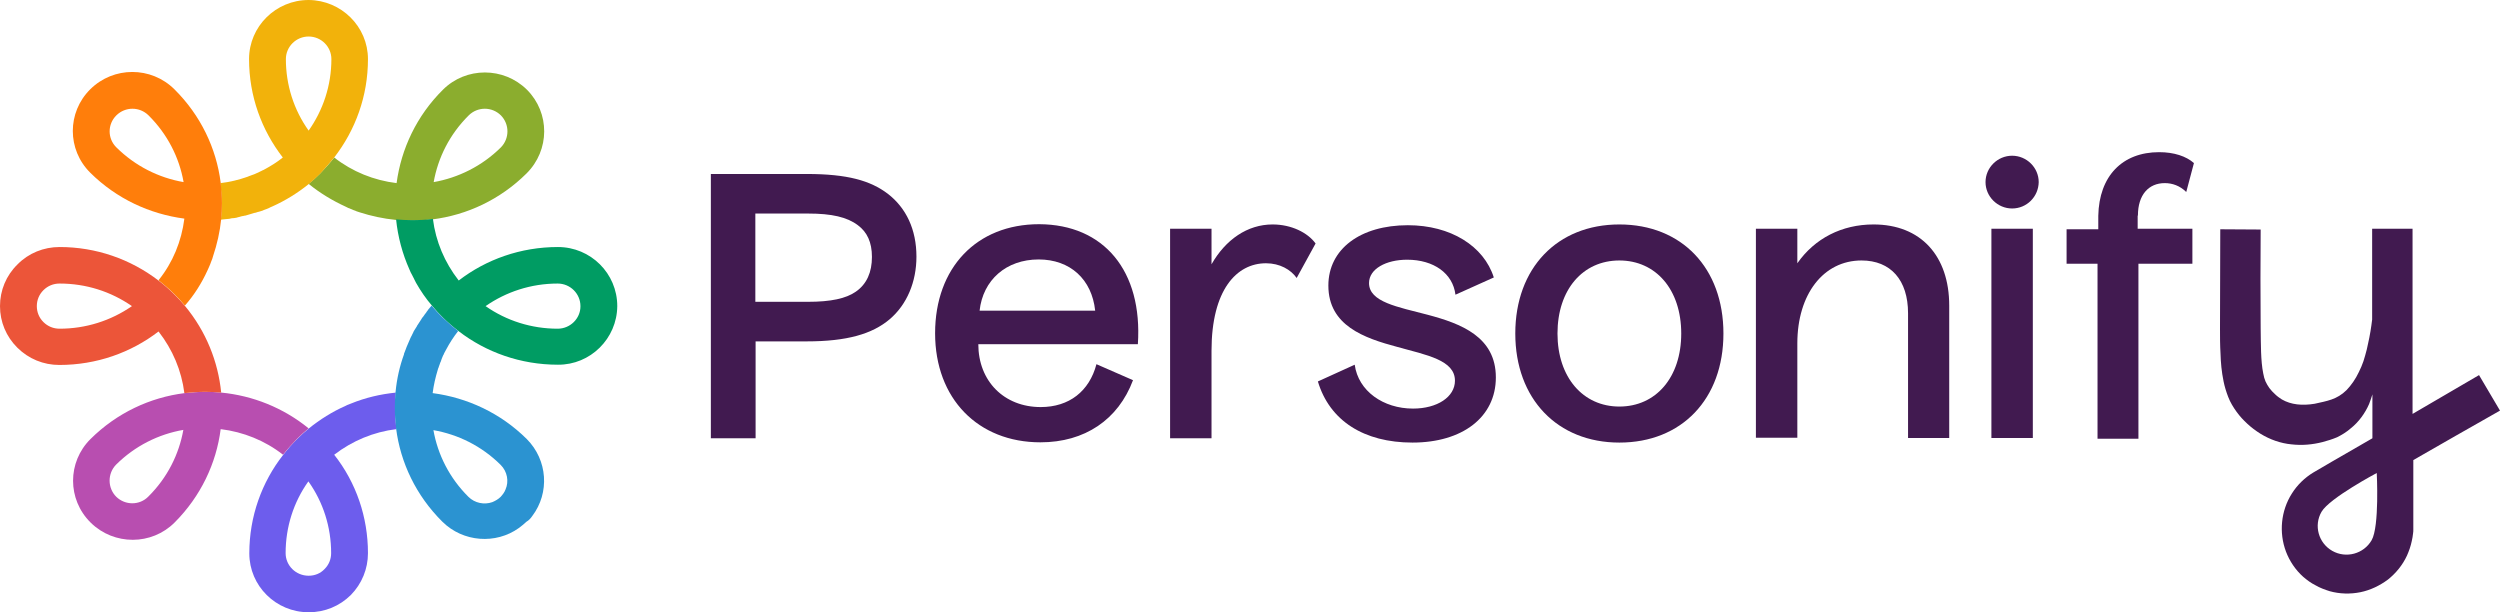<?xml version="1.0" encoding="UTF-8"?>
<svg xmlns="http://www.w3.org/2000/svg" xmlns:xlink="http://www.w3.org/1999/xlink" width="196px" height="48px" viewBox="0 0 196 48" version="1.1">
  <title>Personify_Corp_Logo_RGB</title>
  <g id="Personify_Corp_Logo_RGB" stroke="none" stroke-width="1" fill="none" fill-rule="evenodd">
    <path d="M71.849,20.123 C71.849,22.091 71.107,23.881 69.744,25.034 C68.38,26.187 66.396,26.764 63.248,26.764 L59.239,26.764 L59.239,34.36 L55.731,34.36 L55.731,13.64 L63.248,13.64 C66.436,13.64 68.24,14.157 69.603,15.191 C71.047,16.305 71.849,17.995 71.849,20.123 M68.36,20.143 C68.36,18.989 67.98,18.194 67.258,17.657 C66.416,17.021 65.213,16.742 63.349,16.742 L59.219,16.742 L59.219,23.662 L63.349,23.662 C65.133,23.662 66.336,23.403 67.097,22.867 C67.959,22.27 68.36,21.336 68.36,20.143" id="Shape" fill="#411A50" fill-rule="nonzero"></path>
    <path d="M89.209,26.983 L76.7,26.983 C76.7,29.886 78.725,31.914 81.591,31.914 C83.817,31.914 85.4,30.681 85.962,28.553 L88.828,29.806 C87.666,32.908 85.04,34.678 81.571,34.678 C76.68,34.678 73.312,31.258 73.312,26.128 C73.312,20.998 76.56,17.577 81.471,17.577 C86.543,17.597 89.59,21.236 89.209,26.983 M85.862,24.358 C85.601,21.892 83.897,20.341 81.431,20.341 C78.885,20.341 77.061,21.952 76.8,24.358 L85.862,24.358 Z" id="Shape" fill="#411A50" fill-rule="nonzero"></path>
    <path d="M103.142,19.089 L101.659,21.793 C101.198,21.137 100.335,20.64 99.253,20.64 C96.948,20.64 94.983,22.727 94.983,27.5 L94.983,34.36 L91.735,34.36 L91.735,17.935 L94.983,17.935 L94.983,20.719 C96.086,18.79 97.79,17.597 99.774,17.597 C101.238,17.597 102.521,18.234 103.142,19.089" id="Path" fill="#411A50" fill-rule="nonzero"></path>
    <path d="M103.322,29.906 L106.209,28.593 C106.49,30.661 108.455,32.033 110.78,32.033 C112.684,32.033 114.068,31.118 114.068,29.846 C114.068,28.235 111.863,27.838 109.557,27.201 C106.951,26.505 104.144,25.531 104.144,22.389 C104.144,19.526 106.65,17.657 110.379,17.657 C113.727,17.657 116.333,19.287 117.115,21.753 L114.108,23.105 C113.907,21.435 112.404,20.361 110.319,20.361 C108.675,20.361 107.332,21.077 107.332,22.191 C107.332,23.682 109.577,24.06 111.923,24.676 C114.549,25.372 117.275,26.406 117.275,29.587 C117.275,32.709 114.649,34.698 110.74,34.698 C106.931,34.698 104.245,32.988 103.322,29.906" id="Path" fill="#411A50" fill-rule="nonzero"></path>
    <path d="M118.799,26.147 C118.799,21.017 122.087,17.597 126.958,17.597 C131.849,17.597 135.117,21.017 135.117,26.147 C135.117,31.278 131.849,34.698 126.958,34.698 C122.107,34.698 118.799,31.278 118.799,26.147 M131.809,26.147 C131.809,22.708 129.825,20.421 126.958,20.421 C124.091,20.421 122.107,22.708 122.107,26.147 C122.107,29.587 124.111,31.874 126.958,31.874 C129.825,31.874 131.809,29.587 131.809,26.147" id="Shape" fill="#411A50" fill-rule="nonzero"></path>
    <path d="M152.819,23.96 L152.819,34.34 L149.591,34.34 L149.591,24.557 C149.591,21.952 148.228,20.421 145.943,20.421 C142.956,20.421 140.911,23.065 140.911,26.923 L140.911,34.32 L137.663,34.32 L137.663,17.935 L140.911,17.935 L140.911,20.64 C142.274,18.691 144.399,17.597 146.885,17.597 C150.593,17.597 152.819,20.063 152.819,23.96" id="Path" fill="#411A50" fill-rule="nonzero"></path>
    <path d="M156.126,17.935 L159.374,17.935 L159.374,34.34 L156.126,34.34 L156.126,17.935 Z M157.75,16.345 L157.75,16.345 C156.608,16.345 155.665,15.41 155.665,14.277 C155.665,13.143 156.608,12.209 157.75,12.209 C158.893,12.209 159.835,13.143 159.835,14.277 C159.815,15.43 158.893,16.345 157.75,16.345" id="Shape" fill="#411A50" fill-rule="nonzero"></path>
    <path d="M194.356,29.408 C192.632,30.423 190.888,31.437 189.144,32.451 L189.144,31.238 L189.144,17.935 L185.976,17.935 L185.976,25.054 C185.956,25.213 185.936,25.352 185.916,25.511 C185.876,25.829 185.816,26.147 185.756,26.466 C185.696,26.784 185.616,27.102 185.555,27.4 C185.475,27.698 185.395,28.017 185.295,28.315 C185.195,28.613 185.074,28.891 184.934,29.17 C184.673,29.727 184.333,30.204 183.972,30.582 C183.21,31.337 182.428,31.437 181.466,31.655 C180.504,31.814 179.622,31.735 178.9,31.317 C178.719,31.198 178.539,31.079 178.379,30.92 C178.218,30.78 178.038,30.582 177.918,30.423 C177.797,30.244 177.697,30.085 177.617,29.906 C177.537,29.727 177.477,29.508 177.436,29.269 C177.236,28.275 177.256,26.983 177.236,25.71 C177.216,23.145 177.216,20.56 177.236,17.995 L174.069,17.975 L174.048,25.75 C174.048,26.406 174.048,27.042 174.089,27.738 C174.109,28.414 174.169,29.13 174.329,29.906 C174.409,30.303 174.53,30.701 174.69,31.118 C174.85,31.536 175.091,31.934 175.352,32.292 C175.612,32.65 175.873,32.928 176.194,33.226 C176.494,33.505 176.835,33.763 177.216,34.002 C177.958,34.459 178.8,34.757 179.642,34.837 C180.484,34.936 181.306,34.857 182.087,34.658 C182.468,34.558 182.849,34.439 183.23,34.28 C183.591,34.101 183.952,33.882 184.272,33.604 C184.934,33.087 185.435,32.371 185.736,31.675 C185.836,31.417 185.916,31.178 185.997,30.92 L185.997,31.297 L185.997,34.36 C184.934,34.976 183.892,35.572 182.829,36.189 L181.366,37.044 C180.704,37.442 180.103,38.018 179.682,38.694 C178.82,40.046 178.659,41.756 179.221,43.248 C179.501,43.983 179.962,44.679 180.564,45.216 C180.864,45.475 181.185,45.713 181.546,45.892 C181.887,46.091 182.268,46.23 182.649,46.35 C183.43,46.568 184.272,46.588 185.054,46.429 C185.836,46.27 186.578,45.912 187.219,45.435 C187.841,44.938 188.362,44.302 188.703,43.566 C188.863,43.208 189.004,42.81 189.084,42.413 L189.144,42.114 L189.184,41.816 C189.204,41.717 189.204,41.617 189.204,41.518 L189.204,41.379 L189.204,41.279 L189.204,37.959 L189.204,36.07 C191.469,34.777 193.735,33.465 196,32.192 L194.356,29.408 Z M185.936,42.353 C185.315,43.427 183.932,43.804 182.849,43.188 C181.767,42.572 181.386,41.2 182.007,40.126 C182.629,39.052 186.337,37.084 186.337,37.084 C186.337,37.084 186.558,41.279 185.936,42.353" id="Shape" fill="#411A50" fill-rule="nonzero"></path>
    <path d="M167.613,16.901 L167.613,16.901 C167.613,15.271 168.455,14.356 169.718,14.356 C170.3,14.356 170.901,14.555 171.402,15.052 L172.004,12.785 C171.402,12.249 170.44,11.93 169.277,11.93 C166.391,11.93 164.566,13.8 164.506,16.921 L164.506,17.975 L162.02,17.975 L162.02,20.679 L164.446,20.679 L164.446,21.296 L164.446,23.463 L164.446,34.399 L167.653,34.399 L167.653,23.463 L167.653,21.296 L167.653,20.679 L171.883,20.679 L171.883,17.935 L167.593,17.935 L167.593,16.901 L167.613,16.901 Z" id="Path" fill="#411A50" fill-rule="nonzero"></path>
    <path d="M41.317,7.039 L41.317,7.039 C39.493,5.229 36.526,5.229 34.721,7.039 C32.657,9.087 31.454,11.672 31.093,14.356 L31.093,14.356 C31.093,14.356 31.093,14.356 31.093,14.356 C29.309,14.138 27.625,13.461 26.201,12.348 C25.861,12.785 25.5,13.183 25.119,13.581 L25.119,13.581 C24.818,13.879 24.518,14.157 24.197,14.416 C25.079,15.132 26.061,15.728 27.104,16.205 C27.164,16.245 27.244,16.265 27.304,16.305 C27.364,16.325 27.444,16.365 27.505,16.384 C27.545,16.404 27.585,16.404 27.605,16.424 C27.645,16.444 27.705,16.464 27.745,16.484 C27.805,16.504 27.885,16.524 27.946,16.563 C28.026,16.583 28.106,16.623 28.186,16.643 C29.108,16.941 30.051,17.14 31.013,17.239 C31.013,17.239 31.013,17.239 31.013,17.239 C31.434,17.279 31.835,17.299 32.256,17.299 C32.797,17.299 33.358,17.259 33.9,17.2 C33.9,17.2 33.9,17.2 33.9,17.2 C36.606,16.862 39.212,15.649 41.277,13.601 C43.121,11.771 43.121,8.848 41.317,7.039 M34,14.277 C34.341,12.368 35.243,10.539 36.746,9.047 C37.448,8.351 38.571,8.351 39.272,9.047 L39.272,9.047 C39.954,9.743 39.954,10.857 39.272,11.553 C37.789,13.024 35.924,13.939 34,14.277" id="Shape" fill="#8BAD2E" fill-rule="nonzero"></path>
    <path d="M28.848,43.367 C28.848,40.543 27.926,37.839 26.201,35.652 C26.201,35.652 26.201,35.652 26.201,35.652 C27.625,34.558 29.289,33.862 31.073,33.644 C31.013,33.107 30.973,32.55 30.973,32.013 C30.973,32.013 30.993,31.178 31.033,30.78 C29.83,30.9 28.647,31.178 27.525,31.635 C27.464,31.655 27.384,31.695 27.324,31.715 C27.244,31.735 27.184,31.775 27.104,31.814 C26.061,32.272 25.079,32.888 24.197,33.604 C24.197,33.604 24.197,33.604 24.197,33.604 C23.876,33.862 23.575,34.141 23.275,34.439 C22.894,34.817 22.533,35.234 22.192,35.672 C22.192,35.672 22.192,35.672 22.192,35.672 C20.528,37.8 19.546,40.484 19.546,43.387 C19.546,44.659 20.067,45.813 20.909,46.648 C21.751,47.483 22.914,48 24.197,48 C24.197,48 24.197,48 24.217,48 C25.46,48 26.622,47.523 27.505,46.648 C28.367,45.773 28.848,44.6 28.848,43.367 M24.197,45.137 C24.197,45.137 24.197,45.137 24.197,45.137 C23.194,45.137 22.393,44.341 22.393,43.367 C22.393,41.319 23.014,39.37 24.177,37.74 C25.339,39.37 25.961,41.319 25.961,43.367 C25.961,43.844 25.781,44.282 25.44,44.62 C25.119,44.958 24.678,45.137 24.197,45.137" id="Shape" fill="#6D5DED" fill-rule="nonzero"></path>
    <path d="M17.301,33.644 C19.085,33.862 20.769,34.539 22.192,35.652 C22.533,35.215 22.894,34.817 23.275,34.419 L23.275,34.419 C23.575,34.121 23.876,33.843 24.197,33.584 C22.192,31.954 19.806,31.019 17.361,30.78 C17.361,30.78 17.361,30.78 17.361,30.78 C16.94,30.741 16.539,30.721 16.118,30.721 C15.577,30.721 15.015,30.761 14.474,30.82 C14.474,30.82 14.474,30.82 14.474,30.82 C11.768,31.158 9.162,32.371 7.097,34.419 C5.272,36.229 5.272,39.152 7.097,40.961 C7.097,40.961 7.097,40.961 7.117,40.981 C8.941,42.771 11.888,42.771 13.692,40.961 C15.737,38.913 16.96,36.328 17.301,33.644 C17.301,33.644 17.301,33.644 17.301,33.644 M9.121,38.953 C9.121,38.953 9.121,38.953 9.121,38.953 C8.42,38.257 8.42,37.123 9.101,36.428 C10.585,34.956 12.429,34.041 14.374,33.703 C14.033,35.612 13.131,37.442 11.627,38.933 C10.946,39.629 9.823,39.629 9.121,38.953" id="Shape" fill="#B84EB0" fill-rule="nonzero"></path>
    <path d="M17.341,30.78 C17.1,28.355 16.158,25.988 14.514,24 L14.514,24 C14.514,24 14.514,24 14.514,24 C14.253,23.682 13.973,23.384 13.672,23.085 C13.291,22.708 12.87,22.33 12.449,22.012 C12.449,22.012 12.449,22.012 12.449,22.012 C10.224,20.302 7.518,19.367 4.671,19.367 C3.428,19.367 2.245,19.844 1.383,20.719 C0.481,21.594 0,22.767 0,24 C0,24 0,24 0,24 C0,25.233 0.481,26.386 1.363,27.261 C2.245,28.136 3.408,28.613 4.651,28.613 C7.578,28.613 10.284,27.639 12.429,25.988 C12.429,25.988 12.429,25.988 12.429,25.988 C13.532,27.4 14.233,29.051 14.454,30.82 C14.995,30.761 15.536,30.721 16.098,30.721 L16.098,30.721 C16.519,30.721 16.94,30.741 17.341,30.78 M4.671,25.77 C4.19,25.77 3.749,25.591 3.408,25.253 C3.067,24.915 2.887,24.477 2.887,24 C2.887,24 2.887,24 2.887,24 C2.887,23.523 3.067,23.085 3.408,22.747 C3.749,22.409 4.19,22.23 4.671,22.23 C6.736,22.23 8.68,22.847 10.344,24 C8.68,25.153 6.716,25.77 4.671,25.77" id="Shape" fill="#EC5539" fill-rule="nonzero"></path>
    <path d="M26.201,12.348 C26.201,12.348 26.201,12.348 26.201,12.348 C27.865,10.2 28.848,7.536 28.848,4.633 C28.848,2.088 26.763,0.02 24.197,0 C24.197,0 24.197,0 24.197,0 C21.631,0 19.526,2.068 19.526,4.633 C19.526,7.536 20.508,10.2 22.172,12.348 L22.172,12.348 C21.731,12.706 21.25,13.004 20.769,13.263 C20.709,13.302 20.628,13.342 20.568,13.362 C20.528,13.382 20.468,13.422 20.408,13.442 C20.368,13.461 20.328,13.481 20.288,13.501 C20.268,13.521 20.248,13.521 20.207,13.541 C20.167,13.561 20.127,13.581 20.067,13.601 C20.047,13.621 20.007,13.621 19.987,13.64 C19.927,13.66 19.887,13.68 19.827,13.7 C19.806,13.7 19.786,13.72 19.766,13.72 C19.706,13.74 19.666,13.76 19.606,13.78 C19.586,13.78 19.566,13.8 19.546,13.8 C19.506,13.819 19.446,13.839 19.406,13.859 C18.724,14.098 18.002,14.277 17.281,14.356 C17.341,14.893 17.381,15.45 17.381,15.987 L17.381,15.987 C17.381,16.404 17.361,16.822 17.321,17.22 C17.441,17.2 17.581,17.2 17.702,17.18 C17.782,17.18 17.842,17.16 17.922,17.16 C17.982,17.16 18.062,17.14 18.123,17.12 C18.183,17.12 18.223,17.1 18.283,17.1 C18.283,17.1 18.303,17.1 18.303,17.1 C18.303,17.1 18.323,17.1 18.343,17.1 C18.383,17.1 18.423,17.08 18.463,17.08 C18.523,17.08 18.564,17.06 18.624,17.041 C18.684,17.021 18.724,17.021 18.784,17.001 C18.804,17.001 18.824,17.001 18.844,16.981 C18.904,16.961 18.944,16.961 19.005,16.941 C19.025,16.941 19.025,16.941 19.045,16.941 C19.105,16.921 19.185,16.901 19.245,16.901 C19.305,16.882 19.385,16.862 19.446,16.842 C19.506,16.822 19.586,16.802 19.646,16.782 C19.706,16.762 19.766,16.742 19.847,16.722 C19.907,16.703 19.947,16.683 20.007,16.683 C20.047,16.663 20.107,16.663 20.147,16.643 C20.187,16.623 20.248,16.603 20.288,16.603 C20.348,16.583 20.408,16.563 20.488,16.543 C20.548,16.524 20.628,16.504 20.689,16.464 C20.769,16.444 20.829,16.404 20.909,16.384 C21.009,16.345 21.11,16.305 21.21,16.245 C21.25,16.225 21.31,16.205 21.35,16.186 C22.373,15.728 23.335,15.132 24.197,14.436 L24.197,14.436 C24.518,14.177 24.818,13.899 25.119,13.601 C25.5,13.183 25.861,12.766 26.201,12.348 M22.413,4.633 C22.413,3.659 23.214,2.863 24.197,2.863 C24.197,2.863 24.197,2.863 24.197,2.863 C25.179,2.863 25.981,3.659 25.981,4.633 C25.981,6.721 25.319,8.65 24.197,10.24 C23.034,8.61 22.413,6.661 22.413,4.633" id="Shape" fill="#F2B20B" fill-rule="nonzero"></path>
    <path d="M16.278,21.176 C16.298,21.117 16.338,21.057 16.358,20.998 C16.398,20.918 16.439,20.819 16.479,20.719 C16.499,20.64 16.539,20.58 16.559,20.5 C16.579,20.441 16.619,20.361 16.639,20.302 C16.659,20.242 16.679,20.182 16.699,20.103 C17.02,19.148 17.24,18.174 17.341,17.18 C17.341,17.18 17.341,17.18 17.341,17.18 C17.381,16.762 17.401,16.365 17.401,15.947 C17.401,15.41 17.361,14.853 17.301,14.316 C17.301,14.316 17.301,14.316 17.301,14.316 C16.96,11.632 15.737,9.047 13.672,6.999 C11.848,5.19 8.901,5.19 7.077,6.999 C5.252,8.809 5.252,11.732 7.077,13.541 C9.141,15.589 11.748,16.782 14.454,17.14 C14.454,17.14 14.454,17.14 14.454,17.14 C14.233,18.91 13.552,20.58 12.429,21.972 C12.85,22.31 13.271,22.668 13.652,23.046 C13.953,23.344 14.233,23.642 14.494,23.96 C15.216,23.145 15.817,22.191 16.278,21.176 M9.121,11.553 C8.42,10.857 8.42,9.743 9.121,9.047 C9.823,8.351 10.946,8.351 11.647,9.047 C13.131,10.519 14.053,12.348 14.394,14.277 C12.449,13.939 10.605,13.024 9.121,11.553" id="Shape" fill="#FF7E0B" fill-rule="nonzero"></path>
    <path d="M48.394,24 C48.394,24 48.394,24 48.394,24 C48.394,21.435 46.309,19.367 43.743,19.367 C40.816,19.367 38.109,20.341 35.964,21.992 C35.964,21.992 35.964,21.992 35.964,21.992 C34.862,20.58 34.16,18.93 33.94,17.16 C33.398,17.239 32.837,17.259 32.296,17.259 C31.875,17.259 31.474,17.239 31.053,17.2 C31.053,17.2 31.053,17.2 31.053,17.2 C31.053,17.2 31.053,17.2 31.053,17.2 C31.193,18.572 31.554,19.904 32.095,21.117 C32.155,21.276 32.236,21.435 32.316,21.574 C32.336,21.634 32.376,21.674 32.396,21.733 C32.416,21.773 32.456,21.833 32.476,21.892 C32.516,21.992 32.576,22.071 32.617,22.171 L32.617,22.171 C32.977,22.807 33.398,23.423 33.88,23.98 L33.88,23.98 C34.14,24.298 34.421,24.597 34.721,24.895 C35.102,25.273 35.523,25.63 35.964,25.969 L35.964,25.969 C38.109,27.619 40.816,28.593 43.743,28.593 C46.289,28.613 48.374,26.545 48.394,24 M43.723,25.77 C41.678,25.77 39.713,25.153 38.069,24 C39.673,22.886 41.618,22.23 43.723,22.23 C44.705,22.23 45.507,23.026 45.507,24 C45.507,24 45.507,24 45.507,24.02 C45.507,24.974 44.705,25.77 43.723,25.77" id="Shape" fill="#009C63" fill-rule="nonzero"></path>
    <path d="M41.738,40.444 C43.101,38.635 42.941,36.07 41.297,34.419 C39.232,32.371 36.626,31.178 33.92,30.82 L33.92,30.82 C33.92,30.82 33.92,30.82 33.92,30.82 C34,30.184 34.14,29.587 34.321,28.991 C34.341,28.911 34.361,28.852 34.401,28.772 C34.401,28.772 34.401,28.752 34.401,28.752 C34.421,28.693 34.441,28.653 34.461,28.593 C34.481,28.534 34.501,28.474 34.521,28.414 C34.521,28.414 34.521,28.394 34.541,28.394 C34.561,28.335 34.581,28.275 34.601,28.215 C34.601,28.196 34.621,28.176 34.621,28.156 C34.641,28.096 34.681,28.017 34.701,27.957 C34.721,27.897 34.762,27.818 34.802,27.758 C34.802,27.758 34.802,27.738 34.802,27.738 C34.822,27.698 34.842,27.659 34.862,27.619 C34.902,27.539 34.942,27.48 34.982,27.4 C35.243,26.903 35.563,26.406 35.924,25.949 C35.483,25.611 35.082,25.253 34.681,24.875 L34.681,24.875 C34.381,24.577 34.1,24.278 33.839,23.96 C33.799,24 33.759,24.06 33.719,24.099 C33.679,24.139 33.659,24.179 33.619,24.219 C33.579,24.258 33.539,24.318 33.519,24.358 C33.479,24.398 33.438,24.457 33.418,24.497 C33.398,24.537 33.378,24.557 33.338,24.597 C33.298,24.656 33.238,24.736 33.198,24.795 C33.178,24.835 33.158,24.855 33.118,24.895 L33.098,24.915 L33.017,25.054 C32.937,25.193 32.837,25.312 32.757,25.452 C32.717,25.491 32.697,25.551 32.677,25.591 C32.637,25.65 32.617,25.69 32.576,25.75 C32.536,25.809 32.516,25.849 32.476,25.909 C32.436,25.969 32.416,26.008 32.396,26.068 C32.376,26.128 32.336,26.167 32.316,26.227 C32.296,26.287 32.256,26.346 32.236,26.386 C32.196,26.446 32.176,26.525 32.135,26.605 C32.075,26.744 32.015,26.883 31.955,27.022 C31.935,27.062 31.915,27.122 31.895,27.162 C31.875,27.201 31.875,27.221 31.855,27.261 C31.855,27.281 31.835,27.301 31.835,27.321 C31.775,27.46 31.734,27.599 31.674,27.738 C31.674,27.758 31.674,27.758 31.674,27.778 C31.334,28.713 31.113,29.687 31.013,30.721 C31.013,30.721 31.013,30.721 31.013,30.721 C30.973,31.118 30.953,31.536 30.953,31.954 L30.953,31.954 C30.953,31.635 30.953,31.635 30.953,31.954 C30.953,32.49 30.993,33.047 31.053,33.584 C31.053,33.584 31.053,33.584 31.053,33.584 C31.394,36.268 32.617,38.853 34.681,40.901 C36.305,42.512 38.871,42.691 40.675,41.399 C40.876,41.259 41.076,41.08 41.277,40.901 C41.457,40.802 41.618,40.623 41.738,40.444 M31.574,28.196 C31.313,28.991 31.153,29.826 31.053,30.641 C31.153,29.826 31.313,29.011 31.574,28.196 M38.591,39.37 C37.969,39.589 37.227,39.45 36.726,38.953 C35.243,37.481 34.321,35.652 33.98,33.723 C35.904,34.061 37.749,34.956 39.252,36.447 C39.773,36.964 39.914,37.74 39.633,38.376 C39.553,38.595 39.412,38.774 39.252,38.953 C39.072,39.132 38.831,39.271 38.591,39.37" id="Shape" fill="#2B93D1" fill-rule="nonzero"></path>
  </g>
</svg>
